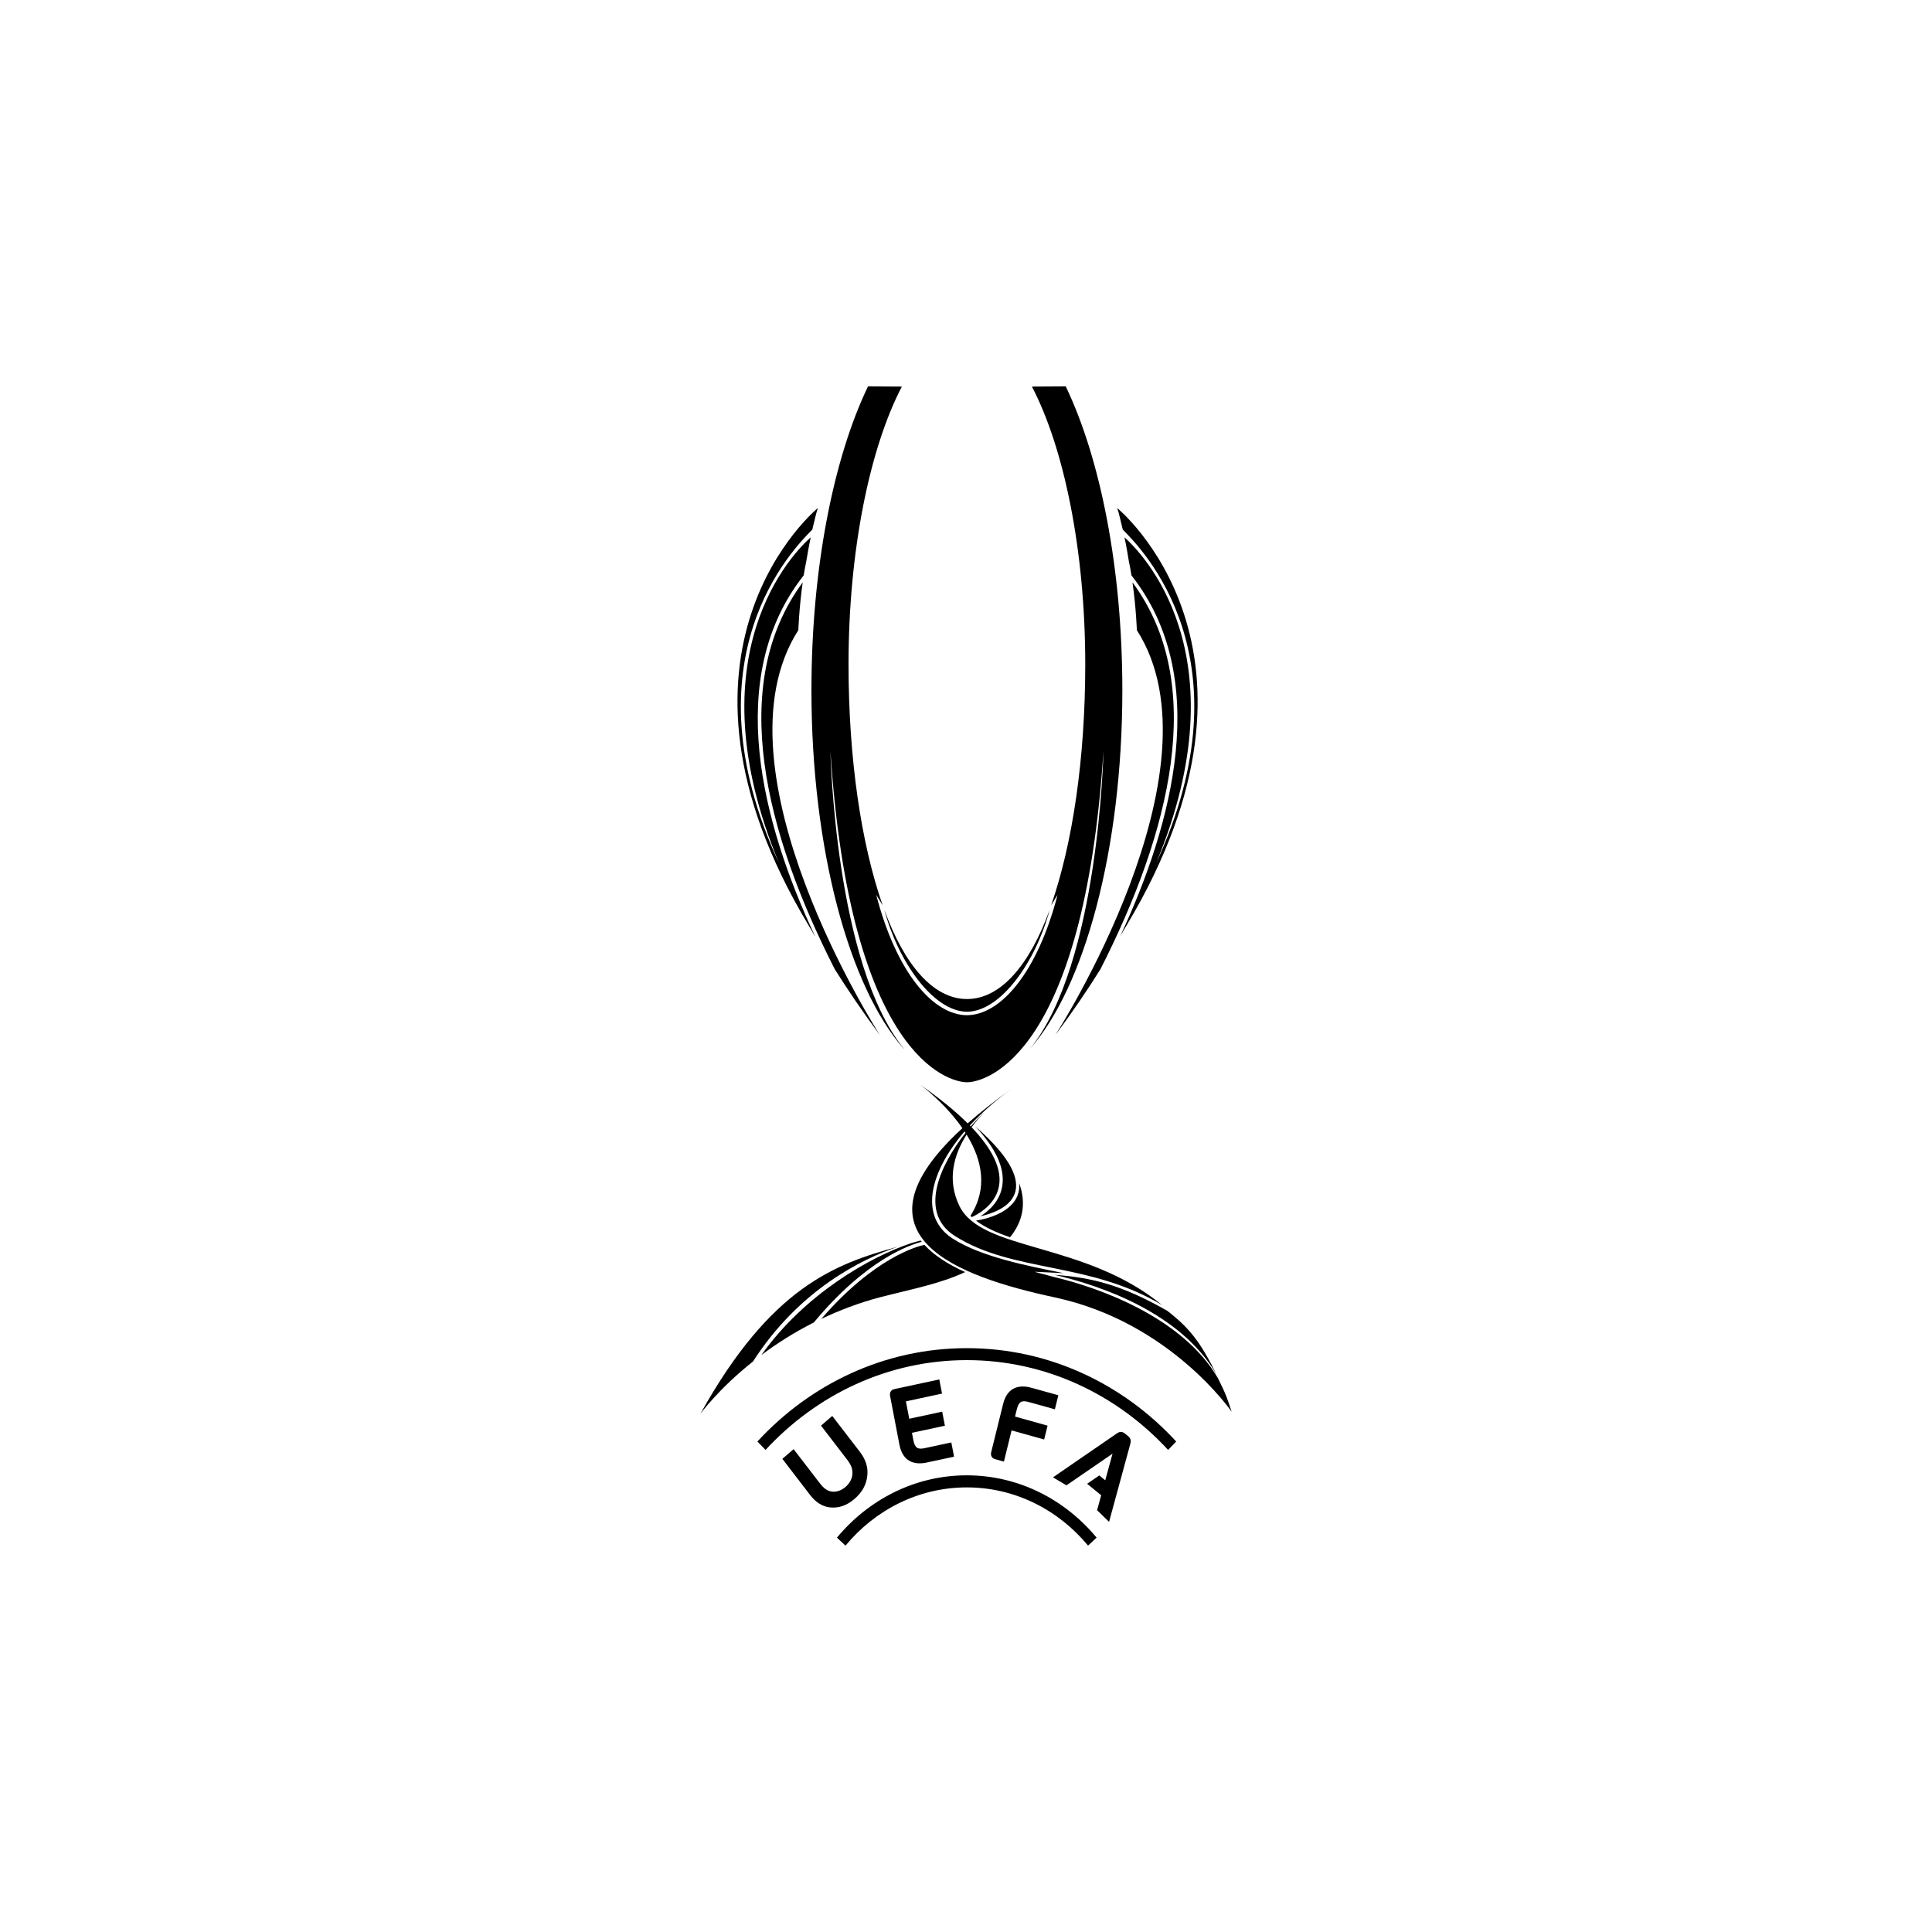 <svg width="40" height="40" viewBox="0 0 40 40" fill="none" xmlns="http://www.w3.org/2000/svg">
<path d="M22.783 20.067C24.215 17.253 25.013 14.175 23.447 12.058C23.523 12.59 23.537 13.046 23.537 13.046C25.392 15.941 21.849 21.431 21.849 21.431C22.2 20.959 22.51 20.504 22.783 20.067Z" fill="black"/>
<path d="M23.933 17.879C25.741 13.538 23.624 11.43 23.281 11.125C23.319 11.301 23.348 11.471 23.374 11.632C23.394 11.725 23.411 11.82 23.426 11.913C25.09 14.028 24.282 17.055 23.191 19.386C23.244 19.291 23.322 19.163 23.322 19.163C26.746 13.461 23.13 10.518 23.13 10.518C23.172 10.633 23.211 10.834 23.246 10.965C23.624 11.347 25.907 13.619 23.932 17.88" fill="black"/>
<path d="M16.619 12.058C15.053 14.174 15.851 17.253 17.283 20.067C17.558 20.504 17.867 20.959 18.218 21.431C18.218 21.431 14.675 15.941 16.529 13.046C16.529 13.046 16.544 12.59 16.619 12.058Z" fill="black"/>
<path d="M16.875 19.385C15.783 17.055 14.976 14.027 16.639 11.913C16.654 11.819 16.672 11.725 16.691 11.632C16.719 11.472 16.747 11.302 16.785 11.125C16.442 11.429 14.325 13.538 16.132 17.879C14.159 13.618 16.441 11.346 16.818 10.964C16.853 10.832 16.892 10.632 16.934 10.517C16.934 10.517 13.318 13.46 16.743 19.162C16.743 19.162 16.82 19.29 16.873 19.385" fill="black"/>
<path d="M18.713 21.711C17.285 19.955 17.193 15.549 17.193 15.549C17.603 21.86 19.63 22.407 20.02 22.407C20.41 22.407 22.438 21.86 22.846 15.549C22.846 15.549 22.756 19.955 21.327 21.711C22.448 20.444 23.237 17.597 23.237 14.29C23.237 11.766 22.78 9.489 22.065 8L21.365 8.004C22.026 9.269 22.469 11.391 22.469 13.758C22.469 15.709 22.205 17.474 21.762 18.744L21.896 18.526C21.482 20.12 20.729 21.013 20.019 21.019C19.309 21.013 18.555 20.12 18.141 18.526L18.275 18.744C17.831 17.475 17.568 15.71 17.568 13.758C17.568 11.391 18.011 9.269 18.672 8.004L17.971 8C17.256 9.489 16.8 11.766 16.8 14.29C16.8 17.597 17.589 20.444 18.709 21.711" fill="black"/>
<path d="M20.016 20.947H20.025C20.723 20.936 21.442 19.917 21.732 18.838C21.319 19.977 20.718 20.684 20.021 20.684C19.323 20.684 18.723 19.977 18.31 18.838C18.599 19.917 19.319 20.935 20.016 20.947Z" fill="black"/>
<path d="M20.944 29.615L21.618 29.803L21.689 29.517L21.015 29.328L21.052 29.179C21.093 29.013 21.157 28.989 21.297 29.027L21.84 29.178L21.912 28.887L21.353 28.732C21.094 28.661 20.854 28.724 20.769 29.065L20.522 30.064C20.503 30.138 20.539 30.193 20.602 30.21L20.785 30.261L20.944 29.614V29.615ZM19.504 28.854L19.447 28.56L18.516 28.76C18.452 28.773 18.414 28.827 18.428 28.901L18.622 29.913C18.689 30.258 18.926 30.337 19.188 30.28L19.753 30.159L19.696 29.864L19.147 29.982C19.005 30.013 18.942 29.984 18.91 29.816L18.881 29.665L19.563 29.518L19.507 29.227L18.825 29.374L18.756 29.014L19.503 28.853L19.504 28.854ZM17.235 30.884C17.127 30.87 17.06 30.823 16.958 30.689L16.431 30.003L16.198 30.204L16.773 30.953C16.894 31.11 17.03 31.193 17.191 31.21C17.372 31.226 17.533 31.169 17.692 31.033C17.851 30.895 17.937 30.741 17.957 30.55C17.975 30.381 17.926 30.222 17.807 30.064L17.231 29.316L16.998 29.516L17.524 30.201C17.627 30.334 17.657 30.414 17.647 30.53C17.639 30.623 17.585 30.717 17.504 30.787C17.423 30.856 17.325 30.892 17.237 30.883M23.352 29.73C23.421 29.786 23.417 29.844 23.4 29.901L22.962 31.508L22.714 31.267L22.799 30.958L22.508 30.72L22.76 30.547L22.883 30.648L23.034 30.097L22.08 30.752L21.801 30.587L23.124 29.677C23.172 29.645 23.223 29.624 23.293 29.682L23.352 29.73ZM17.505 32L17.328 31.835C17.984 31.045 18.944 30.545 20.016 30.545C21.088 30.545 22.049 31.045 22.704 31.835L22.527 32C21.915 31.261 21.017 30.795 20.017 30.795C19.017 30.795 18.118 31.261 17.506 32M15.85 30.019L15.681 29.845C16.782 28.651 18.317 27.912 20.017 27.912C21.717 27.912 23.253 28.651 24.352 29.845L24.185 30.019C23.126 28.873 21.651 28.16 20.017 28.16C18.384 28.16 16.907 28.873 15.85 30.019Z" fill="black"/>
<path d="M24.174 27.143C23.215 26.593 22.582 26.448 21.834 26.394C22.822 26.626 24.439 27.185 25.185 28.453C24.855 27.79 24.636 27.504 24.174 27.144" fill="black"/>
<path d="M18.58 25.814C17.291 26.167 15.961 26.646 14.5 29.273C14.5 29.273 14.87 28.76 15.591 28.187C16.547 26.698 17.85 26.066 18.58 25.815" fill="black"/>
<path d="M20.297 25.182C20.774 25.075 21.745 24.679 20.193 23.32C20.61 23.766 20.799 24.169 20.755 24.525C20.714 24.86 20.48 25.067 20.297 25.182Z" fill="black"/>
<path d="M25.257 28.619L25.213 28.528C24.47 27.264 22.737 26.654 21.821 26.439L21.427 26.333C21.383 26.324 22.051 26.365 22.007 26.356C21.294 26.212 20.326 26.027 19.73 25.647C19.472 25.482 19.328 25.251 19.302 24.959C19.299 24.926 19.298 24.893 19.298 24.86C19.298 24.464 19.519 23.952 19.97 23.424C19.977 23.434 19.983 23.445 19.989 23.455C19.444 24.146 19.021 25.111 19.766 25.587C20.976 26.357 22.546 26.113 24.059 27.02C22.46 25.704 20.326 25.914 19.864 24.969C19.599 24.424 19.749 23.907 20.012 23.491C20.02 23.502 20.035 23.527 20.039 23.535C20.321 24.013 20.462 24.596 20.092 25.172C20.101 25.182 20.111 25.19 20.121 25.199C20.375 25.082 21.25 24.565 20.163 23.389L20.12 23.343C20.12 23.343 20.117 23.34 20.116 23.339C20.201 23.223 20.293 23.117 20.383 23.023C20.29 23.111 20.194 23.213 20.1 23.323C20.094 23.316 20.087 23.309 20.08 23.302C20.317 23.044 20.608 22.784 20.955 22.535C20.596 22.79 20.292 23.031 20.035 23.258C19.794 23.018 19.474 22.753 19.055 22.46C19.055 22.46 19.554 22.824 19.925 23.358C17.491 25.592 19.835 26.431 21.846 26.863C24.233 27.376 25.5 29.229 25.5 29.229C25.409 28.947 25.375 28.856 25.259 28.622" fill="black"/>
<path d="M19.084 25.711C19.077 25.702 19.068 25.693 19.061 25.683C18.999 25.701 18.939 25.717 18.877 25.734C18.013 26.019 16.651 26.802 15.765 28.053C16.072 27.824 16.433 27.59 16.85 27.38C17.938 26.07 18.844 25.771 19.084 25.71" fill="black"/>
<path d="M17.002 27.308C17.375 27.13 17.787 26.971 18.241 26.853C18.851 26.695 19.456 26.583 19.982 26.337C19.636 26.181 19.341 25.994 19.138 25.773C18.998 25.802 18.102 26.035 17.003 27.308" fill="black"/>
<path d="M20.912 25.616C21.167 25.302 21.259 24.93 21.1 24.493C21.101 24.51 21.104 24.528 21.104 24.545C21.104 25.064 20.48 25.227 20.208 25.272C20.39 25.412 20.631 25.519 20.911 25.616" fill="black"/>
</svg>
